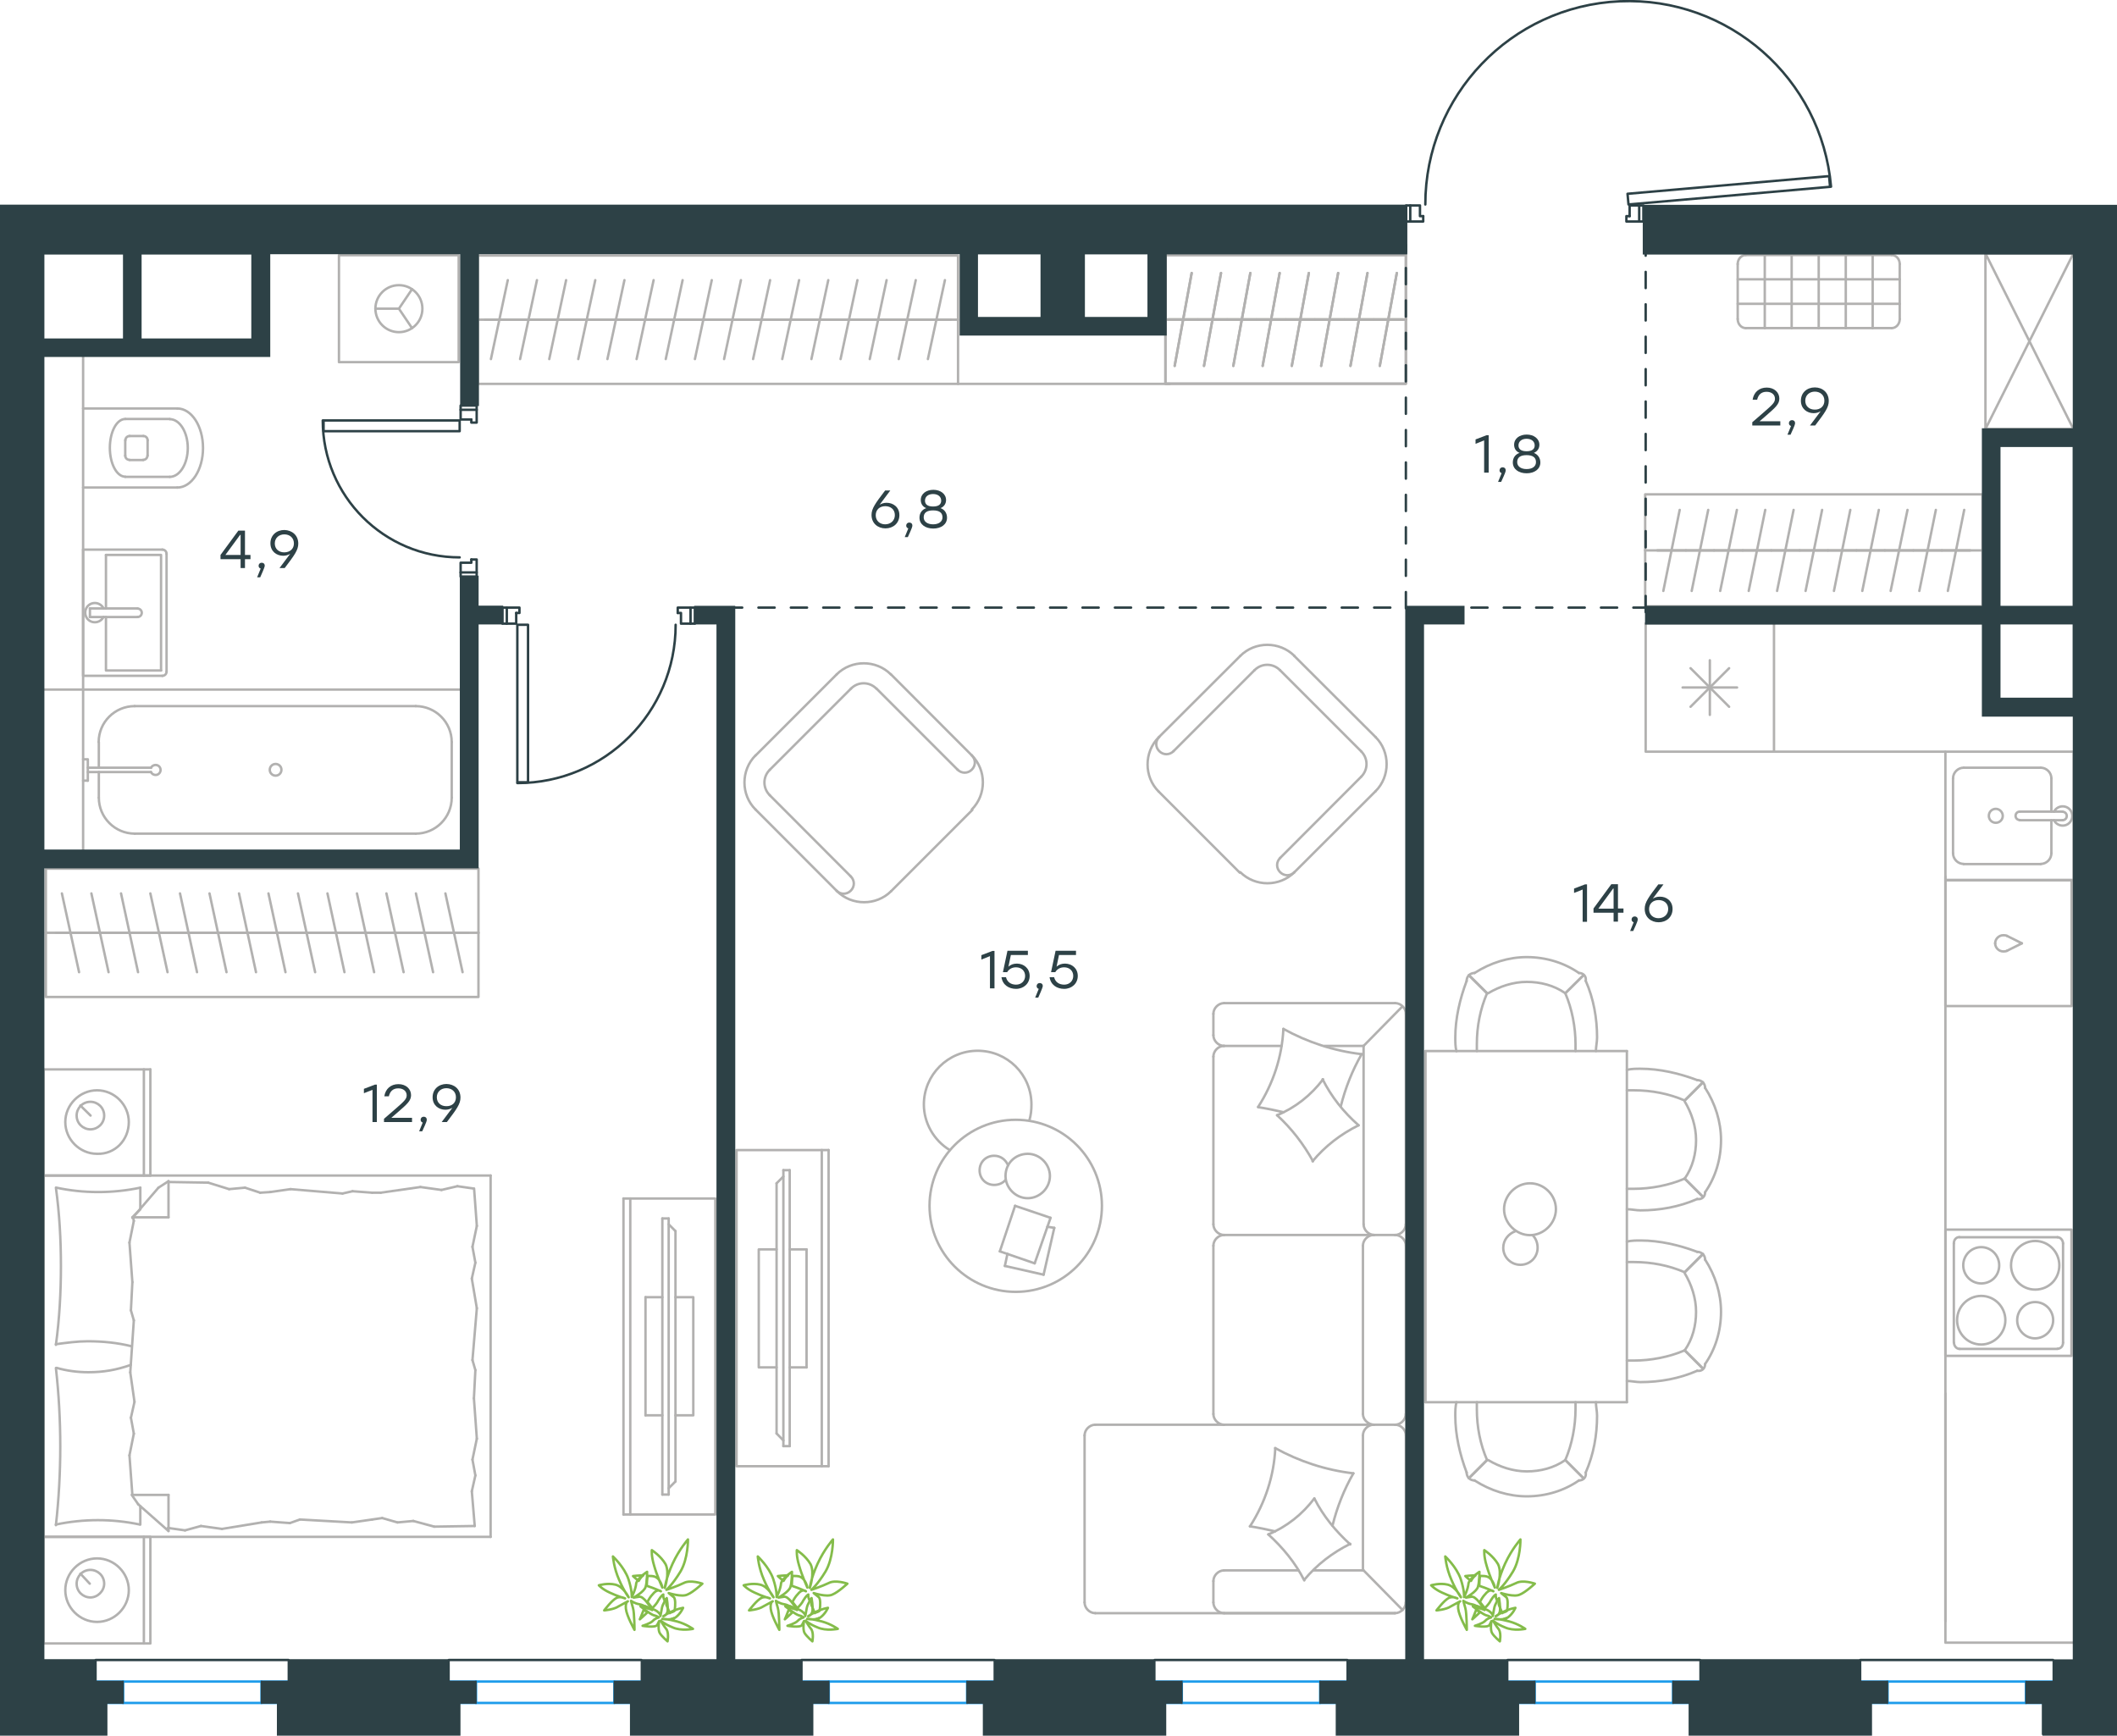 <?xml version="1.0" encoding="utf-8"?>
<!-- Generator: Adobe Illustrator 26.5.0, SVG Export Plug-In . SVG Version: 6.00 Build 0)  -->
<svg version="1.1" id="Слой_1" xmlns="http://www.w3.org/2000/svg" xmlns:xlink="http://www.w3.org/1999/xlink" x="0px" y="0px"
	 viewBox="0 0 1306.6 1071.2" style="enable-background:new 0 0 1306.6 1071.2;" xml:space="preserve">
<style type="text/css">
	.st0{fill:none;stroke:#B2B1B0;stroke-width:1.5;stroke-linecap:round;stroke-linejoin:round;stroke-miterlimit:22.926;}
	.st1{enable-background:new    ;}
	.st2{fill:#2D4146;}
	
		.st3{fill:none;stroke:#2D4146;stroke-width:1.5;stroke-linecap:round;stroke-linejoin:round;stroke-miterlimit:22.926;stroke-dasharray:10;}
	.st4{fill:none;stroke:#84BC4A;stroke-width:1.5;stroke-linecap:round;stroke-linejoin:round;stroke-miterlimit:22.926;}
	.st5{fill:none;stroke:#1D9CEB;stroke-width:1.5;stroke-linecap:round;stroke-linejoin:round;stroke-miterlimit:22.926;}
	.st6{fill:none;stroke:#2D4146;stroke-width:1.5;stroke-linecap:round;stroke-linejoin:round;stroke-miterlimit:22.926;}
	.st7{fill-rule:evenodd;clip-rule:evenodd;fill:#2D4146;stroke:#2D4146;stroke-miterlimit:10;}
</style>
<polyline class="st0" points="1279.9,1013.8 1200.7,1013.8 1200.7,860 "/>
<line class="st0" x1="1067.2" y1="436.2" x2="1043.4" y2="412.4"/>
<line class="st0" x1="1043.4" y1="436.2" x2="1067.2" y2="412.4"/>
<line class="st0" x1="1072.1" y1="424.3" x2="1038.5" y2="424.3"/>
<line class="st0" x1="1055.3" y1="441.2" x2="1055.3" y2="407.5"/>
<polyline class="st0" points="1015.7,384.7 1015.7,463.9 1094.9,463.9 1094.9,384.7 "/>
<line class="st0" x1="61" y1="458" x2="61" y2="473.8"/>
<path class="st0" d="M93.2,476.5c0.6,1.3,2.1,2,3.5,1.7s2.4-1.6,2.4-3c0-1.5-1-2.7-2.4-3s-2.9,0.4-3.5,1.7"/>
<line class="st0" x1="54.2" y1="473.8" x2="93.2" y2="473.8"/>
<line class="st0" x1="54.2" y1="476.5" x2="93.2" y2="476.5"/>
<line class="st0" x1="54.2" y1="481.8" x2="51.3" y2="481.8"/>
<polyline class="st0" points="54.2,481.8 54.2,468.6 51.3,468.6 "/>
<path class="st0" d="M166.5,475.1c0,2,1.6,3.6,3.6,3.6s3.6-1.6,3.6-3.6s-1.6-3.6-3.6-3.6S166.5,473.1,166.5,475.1"/>
<path class="st0" d="M83.1,435.8c-12.2,0-22.2,9.9-22.2,22.2"/>
<path class="st0" d="M61,492.3c0,12.2,9.9,22.2,22.2,22.2"/>
<path class="st0" d="M278.8,458c0-12.2-9.9-22.2-22.2-22.2"/>
<path class="st0" d="M256.6,514.5c12.2,0,22.2-9.9,22.2-22.2"/>
<line class="st0" x1="61" y1="492.3" x2="61" y2="476.5"/>
<line class="st0" x1="83.1" y1="435.8" x2="256.6" y2="435.8"/>
<line class="st0" x1="278.8" y1="458" x2="278.8" y2="492.3"/>
<line class="st0" x1="256.6" y1="514.5" x2="83.1" y2="514.5"/>
<polyline class="st0" points="51.3,524.7 51.3,425.6 284.3,425.6 "/>
<line class="st0" x1="55.5" y1="375.5" x2="55.5" y2="380.8"/>
<line class="st0" x1="65.4" y1="375.5" x2="65.4" y2="342.5"/>
<polyline class="st0" points="65.4,380.8 65.4,413.8 99.4,413.8 "/>
<polyline class="st0" points="99.4,413.8 99.4,342.5 65.4,342.5 "/>
<path class="st0" d="M102.8,341.8c0-1.5-1.2-2.6-2.6-2.6"/>
<path class="st0" d="M100.2,417.1c1.5,0,2.6-1.2,2.6-2.6"/>
<path class="st0" d="M84.9,380.8c1.5,0,2.6-1.2,2.6-2.6c0-1.5-1.2-2.6-2.6-2.6"/>
<line class="st0" x1="55.5" y1="375.5" x2="84.9" y2="375.5"/>
<line class="st0" x1="55.5" y1="380.8" x2="84.9" y2="380.8"/>
<path class="st0" d="M63.9,375.5c-1.2-2.5-4-3.8-6.7-3.2c-2.7,0.6-4.6,3-4.6,5.8s1.9,5.2,4.6,5.8c2.7,0.6,5.5-0.7,6.7-3.2"/>
<line class="st0" x1="51.3" y1="339.2" x2="100.2" y2="339.2"/>
<line class="st0" x1="102.8" y1="341.8" x2="102.8" y2="414.4"/>
<polyline class="st0" points="100.2,417.1 51.3,417.1 51.3,339.2 "/>
<line class="st0" x1="109.4" y1="300.9" x2="51.3" y2="300.9"/>
<path class="st0" d="M88.4,283.8c1.5,0,2.6-1.2,2.6-2.6"/>
<path class="st0" d="M91.1,271.7c0-1.5-1.2-2.6-2.6-2.6"/>
<path class="st0" d="M77.3,281.2c0,1.5,1.2,2.6,2.6,2.6"/>
<path class="st0" d="M80,269.1c-1.5,0-2.6,1.2-2.6,2.6"/>
<line class="st0" x1="80" y1="283.9" x2="88.4" y2="283.9"/>
<line class="st0" x1="91.1" y1="281.2" x2="91.1" y2="271.7"/>
<line class="st0" x1="88.4" y1="269.1" x2="80" y2="269.1"/>
<line class="st0" x1="77.3" y1="271.7" x2="77.3" y2="281.2"/>
<path class="st0" d="M77.3,258.6c-5.3,0-9.5,8-9.5,17.8s4.3,17.8,9.5,17.8"/>
<line class="st0" x1="104.8" y1="294.3" x2="77.3" y2="294.3"/>
<path class="st0" d="M104.8,294.3c6.1,0,11.1-8,11.1-17.8s-5-17.8-11.1-17.8"/>
<line class="st0" x1="104.8" y1="258.6" x2="77.3" y2="258.6"/>
<path class="st0" d="M109.4,300.9c8.8,0,15.9-10.9,15.9-24.4s-7.1-24.4-15.9-24.4"/>
<line class="st0" x1="109.4" y1="252.1" x2="51.3" y2="252.1"/>
<polyline class="st0" points="51.3,425.6 26.9,425.6 51.3,425.6 51.3,219.7 "/>
<line class="st0" x1="289.3" y1="575.7" x2="271.1" y2="575.7"/>
<line class="st0" x1="274.9" y1="551.4" x2="285.5" y2="600"/>
<line class="st0" x1="271.1" y1="575.7" x2="252.9" y2="575.7"/>
<line class="st0" x1="256.7" y1="551.4" x2="267.3" y2="600"/>
<line class="st0" x1="252.9" y1="575.7" x2="234.7" y2="575.7"/>
<line class="st0" x1="238.5" y1="551.4" x2="249.1" y2="600"/>
<line class="st0" x1="234.7" y1="575.7" x2="216.5" y2="575.7"/>
<line class="st0" x1="220.3" y1="551.4" x2="230.9" y2="600"/>
<line class="st0" x1="216.5" y1="575.7" x2="198.3" y2="575.7"/>
<line class="st0" x1="202.1" y1="551.4" x2="212.6" y2="600"/>
<line class="st0" x1="198.3" y1="575.7" x2="180.1" y2="575.7"/>
<line class="st0" x1="183.9" y1="551.4" x2="194.5" y2="600"/>
<line class="st0" x1="180.1" y1="575.7" x2="161.9" y2="575.7"/>
<line class="st0" x1="165.7" y1="551.4" x2="176.2" y2="600"/>
<line class="st0" x1="161.9" y1="575.7" x2="143.7" y2="575.7"/>
<line class="st0" x1="147.5" y1="551.4" x2="158" y2="600"/>
<line class="st0" x1="295.4" y1="575.7" x2="28.3" y2="575.7"/>
<line class="st0" x1="143.7" y1="575.7" x2="125.4" y2="575.7"/>
<line class="st0" x1="129.3" y1="551.4" x2="139.8" y2="600"/>
<line class="st0" x1="125.4" y1="575.7" x2="107.2" y2="575.7"/>
<line class="st0" x1="111.1" y1="551.4" x2="121.6" y2="600"/>
<line class="st0" x1="107.2" y1="575.7" x2="89" y2="575.7"/>
<line class="st0" x1="92.8" y1="551.4" x2="103.4" y2="600"/>
<line class="st0" x1="89" y1="575.7" x2="70.8" y2="575.7"/>
<line class="st0" x1="74.7" y1="551.4" x2="85.2" y2="600"/>
<line class="st0" x1="70.8" y1="575.7" x2="52.6" y2="575.7"/>
<line class="st0" x1="56.4" y1="551.4" x2="67" y2="600"/>
<line class="st0" x1="52.6" y1="575.7" x2="34.4" y2="575.7"/>
<line class="st0" x1="38.2" y1="551.4" x2="48.8" y2="600"/>
<rect x="28.3" y="536.1" class="st0" width="267" height="79.2"/>
<line class="st0" x1="1266.1" y1="480.4" x2="1266.1" y2="500.9"/>
<path class="st0" d="M1231.8,499.2c-2.4,0-4.3,1.9-4.3,4.3s1.9,4.3,4.3,4.3s4.3-1.9,4.3-4.3C1236.1,501.2,1234.1,499.2,1231.8,499.2
	"/>
<path class="st0" d="M1246.6,500.9c-1.5,0-2.6,1.2-2.6,2.6c0,1.5,1.2,2.6,2.6,2.6"/>
<line class="st0" x1="1273" y1="500.9" x2="1246.6" y2="500.9"/>
<path class="st0" d="M1273,506.2c1.5,0,2.6-1.2,2.6-2.6c0-1.5-1.2-2.6-2.6-2.6"/>
<line class="st0" x1="1273" y1="506.2" x2="1246.6" y2="506.2"/>
<path class="st0" d="M1267.7,506.2c1.2,2.5,4,3.8,6.7,3.2c2.7-0.6,4.6-3.1,4.6-5.8c0-2.8-1.9-5.2-4.6-5.8c-2.7-0.6-5.5,0.7-6.7,3.2"
	/>
<path class="st0" d="M1266.1,480.4c0-3.6-3-6.6-6.6-6.6"/>
<path class="st0" d="M1259.5,533.2c3.6,0,6.6-3,6.6-6.6"/>
<path class="st0" d="M1212,473.8c-3.6,0-6.6,3-6.6,6.6"/>
<path class="st0" d="M1205.4,526.6c0,3.6,3,6.6,6.6,6.6"/>
<line class="st0" x1="1259.5" y1="473.8" x2="1212" y2="473.8"/>
<line class="st0" x1="1205.4" y1="480.4" x2="1205.4" y2="526.6"/>
<line class="st0" x1="1212" y1="533.3" x2="1259.5" y2="533.3"/>
<line class="st0" x1="1266.1" y1="526.6" x2="1266.1" y2="506.2"/>
<rect x="1200.7" y="463.9" class="st0" width="79.2" height="79.2"/>
<line class="st0" x1="1200.7" y1="543.2" x2="1279.9" y2="543.2"/>
<line class="st0" x1="1094.9" y1="463.9" x2="1200.5" y2="463.9"/>
<polyline class="st0" points="254.3,178.5 246.2,190.5 254.3,202.5 "/>
<line class="st0" x1="246.2" y1="190.5" x2="231.7" y2="190.5"/>
<path class="st0" d="M260.7,190.5c0-8-6.5-14.5-14.5-14.5s-14.5,6.5-14.5,14.5s6.5,14.5,14.5,14.5
	C254.2,205,260.7,198.5,260.7,190.5"/>
<rect x="209.2" y="157.5" class="st0" width="73.9" height="66"/>
<line class="st0" x1="299.2" y1="197.3" x2="317.2" y2="197.3"/>
<line class="st0" x1="313.4" y1="172.9" x2="303" y2="221.6"/>
<line class="st0" x1="317.2" y1="197.3" x2="335.2" y2="197.3"/>
<line class="st0" x1="331.4" y1="172.9" x2="321" y2="221.6"/>
<line class="st0" x1="335.2" y1="197.3" x2="353.2" y2="197.3"/>
<line class="st0" x1="349.4" y1="172.9" x2="339" y2="221.6"/>
<line class="st0" x1="353.2" y1="197.3" x2="371.1" y2="197.3"/>
<line class="st0" x1="367.4" y1="172.9" x2="356.9" y2="221.6"/>
<line class="st0" x1="371.1" y1="197.3" x2="389.1" y2="197.3"/>
<line class="st0" x1="385.4" y1="172.9" x2="374.9" y2="221.6"/>
<line class="st0" x1="389.1" y1="197.3" x2="407.1" y2="197.3"/>
<line class="st0" x1="403.4" y1="172.9" x2="392.9" y2="221.6"/>
<line class="st0" x1="407.1" y1="197.3" x2="425.1" y2="197.3"/>
<line class="st0" x1="421.3" y1="172.9" x2="410.9" y2="221.6"/>
<line class="st0" x1="425.1" y1="197.3" x2="443.1" y2="197.3"/>
<line class="st0" x1="439.3" y1="172.9" x2="428.9" y2="221.6"/>
<line class="st0" x1="443.1" y1="197.3" x2="461.1" y2="197.3"/>
<line class="st0" x1="457.3" y1="172.9" x2="446.9" y2="221.6"/>
<line class="st0" x1="461.1" y1="197.3" x2="479" y2="197.3"/>
<line class="st0" x1="475.3" y1="172.9" x2="464.8" y2="221.6"/>
<line class="st0" x1="294.9" y1="197.3" x2="591.3" y2="197.3"/>
<line class="st0" x1="479" y1="197.3" x2="497" y2="197.3"/>
<line class="st0" x1="493.2" y1="172.9" x2="482.8" y2="221.6"/>
<line class="st0" x1="497" y1="197.3" x2="515" y2="197.3"/>
<line class="st0" x1="511.2" y1="172.9" x2="500.8" y2="221.6"/>
<line class="st0" x1="515" y1="197.3" x2="533" y2="197.3"/>
<line class="st0" x1="529.2" y1="172.9" x2="518.8" y2="221.6"/>
<line class="st0" x1="533" y1="197.3" x2="551" y2="197.3"/>
<line class="st0" x1="547.2" y1="172.9" x2="536.8" y2="221.6"/>
<line class="st0" x1="551" y1="197.3" x2="569" y2="197.3"/>
<line class="st0" x1="565.2" y1="172.9" x2="554.7" y2="221.6"/>
<line class="st0" x1="569" y1="197.3" x2="586.9" y2="197.3"/>
<line class="st0" x1="583.2" y1="172.9" x2="572.7" y2="221.6"/>
<rect x="294.9" y="157.7" class="st0" width="296.4" height="79.2"/>
<line class="st0" x1="591.3" y1="236.9" x2="722" y2="236.9"/>
<g>
	<line class="st0" x1="1216" y1="339.7" x2="1198.5" y2="339.7"/>
	<line class="st0" x1="1202.2" y1="364.7" x2="1212.3" y2="314.7"/>
	<line class="st0" x1="1198.5" y1="339.7" x2="1180.9" y2="339.7"/>
	<line class="st0" x1="1184.6" y1="364.7" x2="1194.8" y2="314.7"/>
	<line class="st0" x1="1180.9" y1="339.7" x2="1163.3" y2="339.7"/>
	<line class="st0" x1="1166.9" y1="364.7" x2="1177.3" y2="314.7"/>
	<line class="st0" x1="1163.3" y1="339.7" x2="1145.8" y2="339.7"/>
	<line class="st0" x1="1149.4" y1="364.7" x2="1159.6" y2="314.7"/>
	<line class="st0" x1="1145.8" y1="339.7" x2="1128.2" y2="339.7"/>
	<line class="st0" x1="1131.9" y1="364.7" x2="1142" y2="314.7"/>
	<line class="st0" x1="1223.6" y1="339.7" x2="1015.4" y2="339.7"/>
	<line class="st0" x1="1128.2" y1="339.7" x2="1110.7" y2="339.7"/>
	<line class="st0" x1="1114.4" y1="364.7" x2="1124.6" y2="314.7"/>
	<line class="st0" x1="1110.7" y1="339.7" x2="1093.2" y2="339.7"/>
	<line class="st0" x1="1096.8" y1="364.7" x2="1107" y2="314.7"/>
	<line class="st0" x1="1093.2" y1="339.7" x2="1075.6" y2="339.7"/>
	<line class="st0" x1="1079.3" y1="364.7" x2="1089.5" y2="314.7"/>
	<line class="st0" x1="1075.6" y1="339.7" x2="1057.9" y2="339.7"/>
	<line class="st0" x1="1061.7" y1="364.7" x2="1072" y2="314.7"/>
	<line class="st0" x1="1057.9" y1="339.7" x2="1040.5" y2="339.7"/>
	<line class="st0" x1="1044.1" y1="364.7" x2="1054.3" y2="314.7"/>
	<line class="st0" x1="1040.5" y1="339.7" x2="1022.9" y2="339.7"/>
	<line class="st0" x1="1026.6" y1="364.7" x2="1036.7" y2="314.7"/>
	<rect x="1015.4" y="305.1" class="st0" width="208.2" height="69.1"/>
</g>
<polyline class="st0" points="1225.4,264.8 1279.7,156.4 1225.4,156.4 1225.4,264.8 1279.7,264.8 1225.4,156.4 "/>
<line class="st0" x1="721.2" y1="197.2" x2="739.3" y2="197.2"/>
<line class="st0" x1="735.5" y1="168.5" x2="725" y2="225.8"/>
<line class="st0" x1="739.3" y1="197.2" x2="757.4" y2="197.2"/>
<line class="st0" x1="753.6" y1="168.5" x2="743.1" y2="225.8"/>
<line class="st0" x1="719.3" y1="197.2" x2="867.8" y2="197.2"/>
<line class="st0" x1="757.4" y1="197.2" x2="775.5" y2="197.2"/>
<line class="st0" x1="771.7" y1="168.5" x2="761.2" y2="225.8"/>
<line class="st0" x1="775.5" y1="197.2" x2="793.5" y2="197.2"/>
<line class="st0" x1="789.8" y1="168.5" x2="779.3" y2="225.8"/>
<line class="st0" x1="793.5" y1="197.2" x2="811.6" y2="197.2"/>
<line class="st0" x1="807.8" y1="168.5" x2="797.3" y2="225.8"/>
<line class="st0" x1="811.6" y1="197.2" x2="829.7" y2="197.2"/>
<line class="st0" x1="825.9" y1="168.5" x2="815.4" y2="225.8"/>
<line class="st0" x1="829.7" y1="197.2" x2="847.8" y2="197.2"/>
<line class="st0" x1="844" y1="168.5" x2="833.5" y2="225.8"/>
<line class="st0" x1="847.8" y1="197.2" x2="865.8" y2="197.2"/>
<line class="st0" x1="862.1" y1="168.5" x2="851.6" y2="225.8"/>
<rect x="719.3" y="157.4" class="st0" width="148.4" height="79.4"/>
<line class="st0" x1="721.2" y1="197.2" x2="739.3" y2="197.2"/>
<line class="st0" x1="735.5" y1="168.5" x2="725" y2="225.8"/>
<line class="st0" x1="739.3" y1="197.2" x2="757.4" y2="197.2"/>
<line class="st0" x1="753.6" y1="168.5" x2="743.1" y2="225.8"/>
<line class="st0" x1="719.3" y1="197.2" x2="867.8" y2="197.2"/>
<line class="st0" x1="757.4" y1="197.2" x2="775.5" y2="197.2"/>
<line class="st0" x1="771.7" y1="168.5" x2="761.2" y2="225.8"/>
<line class="st0" x1="775.5" y1="197.2" x2="793.5" y2="197.2"/>
<line class="st0" x1="789.8" y1="168.5" x2="779.3" y2="225.8"/>
<line class="st0" x1="793.5" y1="197.2" x2="811.6" y2="197.2"/>
<line class="st0" x1="807.8" y1="168.5" x2="797.3" y2="225.8"/>
<line class="st0" x1="811.6" y1="197.2" x2="829.7" y2="197.2"/>
<line class="st0" x1="825.9" y1="168.5" x2="815.4" y2="225.8"/>
<line class="st0" x1="829.7" y1="197.2" x2="847.8" y2="197.2"/>
<line class="st0" x1="844" y1="168.5" x2="833.5" y2="225.8"/>
<line class="st0" x1="847.8" y1="197.2" x2="865.8" y2="197.2"/>
<line class="st0" x1="862.1" y1="168.5" x2="851.6" y2="225.8"/>
<rect x="719.3" y="157.4" class="st0" width="148.4" height="79.4"/>
<g class="st1">
	<path class="st2" d="M918.8,268.6v23.1H916v-19.9l-5.3,2.1v-2.7l6.8-2.6H918.8z"/>
	<path class="st2" d="M926.5,297.4h-1.9l2.2-5.4c-0.8-0.2-1.3-0.9-1.3-1.7c0-1.1,0.8-1.9,1.9-1.9c0.8,0,1.9,0.4,1.9,1.9
		C929.3,290.9,929.2,291.6,926.5,297.4z"/>
	<path class="st2" d="M950.7,285.4c0,4.2-3.7,6.7-8.5,6.7c-4.8,0-8.5-2.5-8.5-6.7c0-2.8,1.5-5,4.2-5.9c-2.2-0.8-3.4-2.7-3.4-5
		c0-3.9,3.4-6.3,7.8-6.3c4.3,0,7.8,2.5,7.8,6.3c0,2.2-1.2,4.1-3.4,5C949.2,280.5,950.7,282.7,950.7,285.4z M948,285.2
		c0-2.9-2-4.3-5.8-4.3c-3.8,0-5.8,1.4-5.8,4.3c0,2.7,2.4,4.3,5.8,4.3C945.6,289.5,948,288,948,285.2z M937.2,274.9
		c0,2.1,1.4,3.6,5,3.6s5-1.5,5-3.6c0-2.5-2-4.1-5-4.1S937.2,272.4,937.2,274.9z"/>
</g>
<g class="st1">
	<path class="st2" d="M979.5,545.8v23.1h-2.7V549l-5.3,2.1v-2.7l6.8-2.6H979.5z"/>
	<path class="st2" d="M1002,563.3h-3.4v5.5h-2.7v-5.5h-12.4v-2.6l11-15h4.1v15h3.4V563.3z M995.9,560.8v-12.4h-0.3l-9.1,12.4
		L995.9,560.8z"/>
	<path class="st2" d="M1008,574.6h-1.9l2.2-5.4c-0.8-0.2-1.3-0.9-1.3-1.7c0-1.1,0.8-1.9,1.9-1.9c0.8,0,1.9,0.4,1.9,1.9
		C1010.8,568,1010.7,568.8,1008,574.6z"/>
	<path class="st2" d="M1032.3,561c0,5-3.8,8.2-8.6,8.2c-4.7,0-8.6-3.1-8.6-8.3c0-4,2.4-7.2,8.4-15.1h3.2l-6.6,8.8
		c1.2-0.7,2.6-1.2,4.3-1.2C1028.6,553.3,1032.3,556.1,1032.3,561z M1029.6,561c0-3.5-2.6-5.5-5.9-5.5c-3.4,0-5.9,2.1-5.9,5.6
		s2.6,5.6,5.8,5.6C1027,566.7,1029.6,564.4,1029.6,561z"/>
</g>
<g class="st1">
	<path class="st2" d="M555.1,317.9c0,5-3.8,8.2-8.6,8.2c-4.7,0-8.6-3.1-8.6-8.3c0-4,2.4-7.2,8.4-15.1h3.2l-6.6,8.8
		c1.2-0.7,2.6-1.2,4.3-1.2C551.3,310.3,555.1,313,555.1,317.9z M552.3,317.9c0-3.5-2.6-5.5-5.9-5.5c-3.4,0-5.9,2.1-5.9,5.6
		s2.6,5.6,5.8,5.6C549.7,323.6,552.3,321.3,552.3,317.9z"/>
	<path class="st2" d="M560.3,331.5h-1.9l2.2-5.4c-0.8-0.2-1.3-0.9-1.3-1.7c0-1.1,0.8-1.9,1.9-1.9c0.8,0,1.9,0.4,1.9,1.9
		C563.1,324.9,563,325.7,560.3,331.5z"/>
	<path class="st2" d="M584.5,319.5c0,4.2-3.7,6.7-8.5,6.7s-8.5-2.5-8.5-6.7c0-2.8,1.5-5,4.2-5.9c-2.2-0.8-3.4-2.7-3.4-5
		c0-3.9,3.4-6.3,7.8-6.3c4.3,0,7.8,2.5,7.8,6.3c0,2.2-1.2,4.1-3.4,5C583,314.5,584.5,316.7,584.5,319.5z M581.7,319.3
		c0-2.9-2-4.3-5.8-4.3c-3.8,0-5.8,1.4-5.8,4.3c0,2.7,2.4,4.3,5.8,4.3C579.3,323.6,581.7,322,581.7,319.3z M570.9,309
		c0,2.1,1.4,3.6,5,3.6s5-1.5,5-3.6c0-2.5-2-4.1-5-4.1C573,304.9,570.9,306.4,570.9,309z"/>
</g>
<g class="st1">
	<path class="st2" d="M613.8,586.9V610H611v-19.9l-5.3,2.1v-2.7l6.8-2.6H613.8z"/>
	<path class="st2" d="M635.5,602.3c0,4.7-3.7,8-8.4,8c-4.4,0-8.3-2.4-9-7.2h2.8c0.7,3,3.1,4.6,6.2,4.6c3.3,0,5.6-2.3,5.6-5.4
		c0-3.2-2.4-5.3-5.6-5.3c-2.6,0-4.4,1.2-5.5,3H619l2.8-13.2h12.6v2.6h-10.5l-1.5,7.2c1.3-1.2,3-1.9,5.3-1.9
		C632,594.8,635.5,597.7,635.5,602.3z"/>
	<path class="st2" d="M640.8,615.7h-1.9l2.2-5.4c-0.8-0.2-1.3-0.9-1.3-1.7c0-1.1,0.8-1.9,1.9-1.9c0.8,0,1.9,0.4,1.9,1.9
		C643.5,609.1,643.4,609.9,640.8,615.7z"/>
	<path class="st2" d="M665.2,602.3c0,4.7-3.7,8-8.4,8c-4.4,0-8.3-2.4-9-7.2h2.8c0.7,3,3.1,4.6,6.2,4.6c3.3,0,5.6-2.3,5.6-5.4
		c0-3.2-2.4-5.3-5.6-5.3c-2.6,0-4.4,1.2-5.5,3h-2.6l2.8-13.2h12.6v2.6h-10.5l-1.5,7.2c1.3-1.2,3-1.9,5.3-1.9
		C661.7,594.8,665.2,597.7,665.2,602.3z"/>
</g>
<g class="st1">
	<path class="st2" d="M154.6,345.1h-3.4v5.5h-2.7v-5.5h-12.4v-2.6l11-15h4.1v15h3.4V345.1z M148.5,342.5v-12.4h-0.3l-9.1,12.4
		L148.5,342.5z"/>
	<path class="st2" d="M160.6,356.3h-1.9l2.2-5.4c-0.8-0.2-1.3-0.9-1.3-1.7c0-1.1,0.8-1.9,1.9-1.9c0.8,0,1.9,0.4,1.9,1.9
		C163.3,349.8,163.2,350.5,160.6,356.3z"/>
	<path class="st2" d="M184.1,335.5c0,4-2.4,7.2-8.4,15.1h-3.2l6.6-8.8c-1.2,0.7-2.6,1.2-4.3,1.2c-4.1,0-7.9-2.7-7.9-7.7
		c0-5,3.8-8.2,8.6-8.2C180.2,327.2,184.1,330.3,184.1,335.5z M181.4,335.4c0-3.5-2.6-5.6-5.9-5.6c-3.3,0-5.9,2.2-5.9,5.6
		c0,3.5,2.6,5.5,5.8,5.5C178.9,340.9,181.4,338.8,181.4,335.4z"/>
</g>
<g class="st1">
	<path class="st2" d="M232.6,669.4v23.1h-2.7v-19.9l-5.3,2.1v-2.7l6.8-2.6H232.6z"/>
	<path class="st2" d="M254.3,692.5H237v-2l6.7-5.8c5.6-4.9,7.3-6.3,7.3-8.7c0-2.5-2-4.3-5.2-4.3c-3.3,0-5.1,1.9-5.8,4.9h-2.8
		c0.7-4.6,4-7.5,8.7-7.5c4.7,0,7.8,3,7.8,6.8c0,3.4-2.4,5.5-7.8,10.2l-4.4,3.8h12.8V692.5z"/>
	<path class="st2" d="M260.6,698.2h-1.9l2.2-5.4c-0.8-0.2-1.3-0.9-1.3-1.7c0-1.1,0.8-1.9,1.9-1.9c0.8,0,1.9,0.4,1.9,1.9
		C263.4,691.7,263.3,692.4,260.6,698.2z"/>
	<path class="st2" d="M284.2,677.4c0,4-2.4,7.2-8.4,15.1h-3.2l6.6-8.8c-1.2,0.7-2.6,1.2-4.3,1.2c-4.1,0-7.9-2.7-7.9-7.7
		c0-5,3.8-8.2,8.6-8.2C280.3,669.1,284.2,672.1,284.2,677.4z M281.4,677.2c0-3.5-2.6-5.6-5.9-5.6c-3.3,0-5.9,2.2-5.9,5.6
		c0,3.5,2.6,5.5,5.8,5.5C278.9,682.8,281.4,680.7,281.4,677.2z"/>
</g>
<g class="st1">
	<path class="st2" d="M1098.8,262.6h-17.3v-2l6.7-5.8c5.6-4.9,7.3-6.3,7.3-8.7c0-2.5-2-4.3-5.2-4.3c-3.3,0-5.1,1.9-5.8,4.9h-2.8
		c0.7-4.6,4-7.5,8.7-7.5c4.7,0,7.8,3,7.8,6.8c0,3.4-2.4,5.5-7.8,10.2l-4.4,3.8h12.8V262.6z"/>
	<path class="st2" d="M1105.1,268.3h-1.9l2.2-5.4c-0.8-0.2-1.3-0.9-1.3-1.7c0-1.1,0.8-1.9,1.9-1.9c0.8,0,1.9,0.4,1.9,1.9
		C1107.9,261.7,1107.8,262.5,1105.1,268.3z"/>
	<path class="st2" d="M1128.7,247.5c0,4-2.4,7.2-8.4,15.1h-3.2l6.6-8.8c-1.2,0.7-2.6,1.2-4.3,1.2c-4.1,0-7.9-2.7-7.9-7.7
		c0-5,3.8-8.2,8.6-8.2C1124.8,239.1,1128.7,242.2,1128.7,247.5z M1126,247.3c0-3.5-2.6-5.6-5.9-5.6c-3.3,0-5.9,2.2-5.9,5.6
		c0,3.5,2.6,5.5,5.8,5.5C1123.4,252.9,1126,250.8,1126,247.3z"/>
</g>
<line class="st3" x1="1015.7" y1="377.8" x2="1015.7" y2="153.4"/>
<line class="st3" x1="448.1" y1="375" x2="1017.1" y2="375"/>
<g>
	<line class="st0" x1="861" y1="619.1" x2="755.5" y2="619.1"/>
	<line class="st0" x1="748.9" y1="768.8" x2="748.9" y2="872.7"/>
	<line class="st0" x1="755.5" y1="879.3" x2="676" y2="879.3"/>
	<line class="st0" x1="669.4" y1="885.9" x2="669.4" y2="989"/>
	<line class="st0" x1="676" y1="995.6" x2="861" y2="995.6"/>
	<line class="st0" x1="867.7" y1="989" x2="867.7" y2="885.9"/>
	<line class="st0" x1="748.9" y1="625.7" x2="748.9" y2="638.9"/>
	<line class="st0" x1="755.5" y1="645.5" x2="791" y2="645.5"/>
	<line class="st0" x1="841.6" y1="645.5" x2="841.6" y2="755.6"/>
	<line class="st0" x1="841.6" y1="969.2" x2="810.8" y2="969.2"/>
	<line class="st0" x1="748.9" y1="975.8" x2="748.9" y2="989"/>
	<line class="st0" x1="755.5" y1="995.6" x2="861" y2="995.6"/>
	<line class="st0" x1="865.4" y1="621.3" x2="841.6" y2="645.5"/>
	<line class="st0" x1="841.6" y1="969.2" x2="865.7" y2="993.7"/>
	<line class="st0" x1="847.8" y1="762.2" x2="861" y2="762.2"/>
	<line class="st0" x1="755.5" y1="879.3" x2="847.8" y2="879.3"/>
	<line class="st0" x1="755.5" y1="762.2" x2="847.8" y2="762.2"/>
	<line class="st0" x1="847.8" y1="879.3" x2="861" y2="879.3"/>
	<line class="st0" x1="748.9" y1="652.1" x2="748.9" y2="755.6"/>
	<line class="st0" x1="867.7" y1="755.6" x2="867.7" y2="625.7"/>
	<line class="st0" x1="841.2" y1="768.8" x2="841.2" y2="872.7"/>
	<line class="st0" x1="867.7" y1="872.7" x2="867.7" y2="768.8"/>
	<line class="st0" x1="841.2" y1="885.9" x2="841.2" y2="969.2"/>
	<line class="st0" x1="801.4" y1="969.2" x2="755.5" y2="969.2"/>
	<line class="st0" x1="817.4" y1="645.5" x2="841.6" y2="645.5"/>
	<path class="st0" d="M867.7,625.7c0-3.5-3.1-6.6-6.6-6.6"/>
	<path class="st0" d="M861,995.6c3.5,0,6.6-3.1,6.6-6.6"/>
	<path class="st0" d="M669.4,989c0,3.5,3.1,6.6,6.6,6.6"/>
	<path class="st0" d="M755.5,619.1c-3.5,0-6.6,3.1-6.6,6.6"/>
	<path class="st0" d="M748.9,638.9c0,3.5,3.1,6.6,6.6,6.6"/>
	<path class="st0" d="M755.5,645.5c-3.5,0-6.6,3.1-6.6,6.6"/>
	<path class="st0" d="M748.9,872.7c0,3.5,3.1,6.6,6.6,6.6"/>
	<path class="st0" d="M755.5,762.2c-3.5,0-6.6,3.1-6.6,6.6"/>
	<path class="st0" d="M748.9,755.6c0,3.5,3.1,6.6,6.6,6.6"/>
	<path class="st0" d="M755.5,969.2c-3.5,0-6.6,3.1-6.6,6.6"/>
	<path class="st0" d="M748.9,989c0,3.5,3.1,6.6,6.6,6.6"/>
	<path class="st0" d="M841.6,755.6c0,3.5,3.1,6.6,6.6,6.6"/>
	<path class="st0" d="M861,762.2c3.5,0,6.6-3.1,6.6-6.6"/>
	<path class="st0" d="M847.8,762.2c-3.5,0-6.6,3.1-6.6,6.6"/>
	<path class="st0" d="M867.7,768.8c0-3.5-3.1-6.6-6.6-6.6"/>
	<path class="st0" d="M841.2,872.7c0,3.5,3.3,6.6,7,6.6"/>
	<path class="st0" d="M861,879.3c3.5,0,6.6-3.1,6.6-6.6"/>
	<path class="st0" d="M847.8,879.3c-3.5,0-6.6,3.1-6.6,6.6"/>
	<path class="st0" d="M867.7,885.9c0-3.5-3.1-6.6-6.6-6.6"/>
	<path class="st0" d="M787,945.1c-5.1-1.2-10.5-2.3-15.6-3.1"/>
	<path class="st0" d="M771.5,942c9.3-14.4,14.8-31.1,15.6-48.2"/>
	<path class="st0" d="M787,893.7c14.8,8.2,31.2,13.6,48.3,15.6"/>
	<path class="st0" d="M835.3,909.3c-5.8,10.1-10.1,21-12.9,32.3"/>
	<path class="st0" d="M805,975.4c-5.5-10.9-13.2-20.2-22.2-28.4"/>
	<path class="st0" d="M782.8,947c11.3-4.7,21-12.4,28.4-22.2"/>
	<path class="st0" d="M811.2,924.8c5.5,10.9,13.2,20.2,22.2,28.4"/>
	<path class="st0" d="M833.4,952.8c-10.9,5.4-20.6,12.8-28.4,22.2"/>
	<path class="st0" d="M810.4,716.7c-5.8-10.5-13.2-20.2-22.2-28.4"/>
	<path class="st0" d="M788.2,688.3c11.3-4.7,21-12.4,28.4-22.2"/>
	<path class="st0" d="M816.3,666.1c5.5,10.9,12.9,20.2,22.2,28.4"/>
	<path class="st0" d="M838.5,694.5c-10.9,5.4-20.6,12.8-28.4,22.2"/>
	<path class="st0" d="M792.1,686.4c-5.1-1.2-10.5-2.3-15.6-3.1"/>
	<path class="st0" d="M776.5,683.2c9.3-14.4,14.8-31.1,15.6-48.2"/>
	<path class="st0" d="M792.1,635c14.8,8.2,31.2,13.6,48.3,15.6"/>
	<path class="st0" d="M840.4,650.6c-5.8,10.1-10.1,21-12.9,32.3"/>
	<path class="st0" d="M676,879.3c-3.5,0-6.6,3.1-6.6,6.6"/>
</g>
<g>
	<line class="st0" x1="644.1" y1="786.7" x2="620.2" y2="781.3"/>
	<line class="st0" x1="620.2" y1="781.3" x2="621.8" y2="773.8"/>
	<line class="st0" x1="646.4" y1="757.1" x2="650.7" y2="757.8"/>
	<line class="st0" x1="650.7" y1="757.8" x2="644.1" y2="786.7"/>
	<line class="st0" x1="638.6" y1="779.7" x2="617.1" y2="772.3"/>
	<line class="st0" x1="617.1" y1="772.3" x2="626.5" y2="744.2"/>
	<line class="st0" x1="626.5" y1="744.2" x2="648.4" y2="751.6"/>
	<line class="st0" x1="648.4" y1="751.6" x2="638.6" y2="779.7"/>
	<ellipse class="st0" cx="626.9" cy="744.2" rx="53.2" ry="53.1"/>
	<path class="st0" d="M620.6,725.8c0,7.4,6.3,13.7,13.7,13.7s13.7-6.2,13.7-13.7c0-7.4-6.3-13.7-13.7-13.7
		C626.5,712.2,620.6,718,620.6,725.8z"/>
	<path class="st0" d="M620.6,728.2c-1.6,2-4.3,3.1-7,3.1c-5.1,0-9-3.9-9-9s3.9-9,9-9c3.9,0,7,2.3,8.6,5.9"/>
	<path class="st0" d="M586.2,709.8c-9.8-5.9-16-16.8-16-28.1c0-18.4,14.9-33.2,33.2-33.2c18.4,0,33.2,14.8,33.2,33.2
		c0,3.3-0.3,6.5-1.3,9.8"/>
</g>
<g>
	<g>
		<line class="st0" x1="507.2" y1="904.9" x2="507.2" y2="709.8"/>
		<polyline class="st0" points="511.4,709.8 454.6,709.8 454.6,904.9 511.4,904.9 		"/>
		<line class="st0" x1="511.4" y1="904.9" x2="511.4" y2="709.8"/>
	</g>
	<g>
		<polyline class="st0" points="479.3,771.1 468.3,771.1 468.3,843.9 479.3,843.9 		"/>
		<line class="st0" x1="487.4" y1="843.9" x2="497.8" y2="843.9"/>
		<line class="st0" x1="497.8" y1="843.9" x2="497.8" y2="771.1"/>
		<line class="st0" x1="497.8" y1="771.1" x2="487.4" y2="771.1"/>
		<line class="st0" x1="487.4" y1="892.5" x2="483.5" y2="892.5"/>
		<line class="st0" x1="479.3" y1="730.3" x2="483.5" y2="726.1"/>
		<line class="st0" x1="483.5" y1="889" x2="479.3" y2="884.7"/>
		<line class="st0" x1="483.5" y1="722.2" x2="483.5" y2="892.5"/>
		<line class="st0" x1="487.4" y1="892.5" x2="487.4" y2="722.2"/>
		<line class="st0" x1="487.4" y1="722.2" x2="483.5" y2="722.2"/>
		<line class="st0" x1="479.3" y1="884.7" x2="479.3" y2="730.3"/>
	</g>
</g>
<g>
	<line class="st0" x1="549.8" y1="416.1" x2="599.8" y2="466.2"/>
	<line class="st0" x1="466.3" y1="466.3" x2="516.4" y2="416.2"/>
	<line class="st0" x1="516.3" y1="549.7" x2="466.3" y2="499.6"/>
	<line class="st0" x1="600.1" y1="499.9" x2="550" y2="550"/>
	<line class="st0" x1="525.2" y1="425" x2="475.1" y2="475.1"/>
	<line class="st0" x1="525.1" y1="540.9" x2="475.1" y2="490.8"/>
	<line class="st0" x1="591" y1="475" x2="541" y2="425"/>
	<path class="st0" d="M466.3,499.6c-9.1-9.1-9.1-24.2,0-33.4"/>
	<path class="st0" d="M516.4,416.2c9.1-9.1,24.3-9.1,33.4,0"/>
	<path class="st0" d="M599.8,466.2c9.1,9.1,9.1,24.2,0,33.4"/>
	<path class="st0" d="M550,550c-9.1,9.1-24.3,9.1-33.4,0"/>
	<path class="st0" d="M525.2,425c4.4-4.4,11.3-4.4,15.7,0"/>
	<path class="st0" d="M475.1,490.8c-4.4-4.4-4.4-11.3,0-15.7"/>
	<path class="st0" d="M599.8,466.2C600.1,466.5,600.1,466.5,599.8,466.2c2.5,2.5,2.5,6.3,0,8.8s-6.3,2.5-8.8,0"/>
	<path class="st0" d="M525.1,540.9C525.5,541.2,525.5,541.2,525.1,540.9c2.5,2.5,2.5,6.3,0,8.8s-6.3,2.5-8.8,0"/>
</g>
<g>
	<line class="st0" x1="849" y1="488.3" x2="798.9" y2="538.3"/>
	<line class="st0" x1="798.8" y1="404.8" x2="849" y2="454.9"/>
	<line class="st0" x1="715.4" y1="454.8" x2="765.5" y2="404.8"/>
	<line class="st0" x1="765.2" y1="538.6" x2="715.1" y2="488.5"/>
	<line class="st0" x1="840.1" y1="463.7" x2="790" y2="413.6"/>
	<line class="st0" x1="724.3" y1="463.6" x2="774.3" y2="413.6"/>
	<line class="st0" x1="790.1" y1="529.5" x2="840.1" y2="479.4"/>
	<path class="st0" d="M765.5,404.8c9.1-9.1,24.2-9.1,33.4,0"/>
	<path class="st0" d="M849,454.9c9.1,9.1,9.1,24.3,0,33.4"/>
	<path class="st0" d="M798.9,538.3c-9.1,9.1-24.2,9.1-33.4,0"/>
	<path class="st0" d="M715.1,488.5c-9.1-9.1-9.1-24.3,0-33.4"/>
	<path class="st0" d="M840.1,463.7c4.4,4.4,4.4,11.3,0,15.7"/>
	<path class="st0" d="M774.3,413.6c4.4-4.4,11.3-4.4,15.7,0"/>
	<path class="st0" d="M798.9,538.3C798.6,538.6,798.6,538.6,798.9,538.3c-2.5,2.5-6.3,2.5-8.8,0s-2.5-6.3,0-8.8"/>
	<path class="st0" d="M724.3,463.6C723.9,463.9,723.9,463.9,724.3,463.6c-2.5,2.5-6.3,2.5-8.8,0s-2.5-6.3,0-8.8"/>
</g>
<g>
	<line class="st0" x1="26.9" y1="725.5" x2="26.9" y2="660"/>
	<line class="st0" x1="92.8" y1="660" x2="92.8" y2="725.5"/>
	<line class="st0" x1="92.8" y1="725.5" x2="26.9" y2="725.5"/>
	<line class="st0" x1="26.9" y1="660" x2="92.8" y2="660"/>
	<line class="st0" x1="55.9" y1="688.5" x2="49.6" y2="682.3"/>
	<line class="st0" x1="88.8" y1="660" x2="88.8" y2="725.5"/>
	<path class="st0" d="M79.5,692.5c0-10.7-8.9-19.6-19.6-19.6s-19.6,8.9-19.6,19.6c0,10.7,8.9,19.6,19.6,19.6
		C71,712.5,79.5,703.6,79.5,692.5z"/>
	<path class="st0" d="M64.3,688.5c0-4.9-4-8.5-8.5-8.5c-4.9,0-8.5,4-8.5,8.5c0,4.9,4,8.5,8.5,8.5S64.3,693.4,64.3,688.5z"/>
	<line class="st0" x1="26.9" y1="948.5" x2="26.9" y2="725.5"/>
	<line class="st0" x1="86.6" y1="929.6" x2="86.6" y2="940.9"/>
	<line class="st0" x1="81.7" y1="751.3" x2="104" y2="751.3"/>
	<line class="st0" x1="86.6" y1="746.4" x2="81.7" y2="751.3"/>
	<line class="st0" x1="302.8" y1="948.5" x2="26.9" y2="948.5"/>
	<line class="st0" x1="104" y1="729" x2="104" y2="751.3"/>
	<line class="st0" x1="26.9" y1="725.5" x2="302.8" y2="725.5"/>
	<line class="st0" x1="104" y1="944.9" x2="85.3" y2="928.4"/>
	<line class="st0" x1="85.3" y1="928.4" x2="81.3" y2="922.6"/>
	<line class="st0" x1="86.6" y1="733" x2="86.6" y2="746"/>
	<line class="st0" x1="81.7" y1="922.6" x2="104" y2="922.6"/>
	<line class="st0" x1="81.7" y1="751.7" x2="97.8" y2="733"/>
	<line class="st0" x1="97.8" y1="733" x2="104" y2="729"/>
	<line class="st0" x1="104" y1="944.9" x2="104" y2="922.6"/>
	<line class="st0" x1="293.4" y1="845.6" x2="292.5" y2="863"/>
	<line class="st0" x1="291.2" y1="789.1" x2="294.3" y2="807.4"/>
	<line class="st0" x1="291.6" y1="769.5" x2="293.4" y2="779.3"/>
	<line class="st0" x1="293.4" y1="779.3" x2="291.2" y2="789.1"/>
	<line class="st0" x1="291.6" y1="839.4" x2="293.4" y2="845.6"/>
	<line class="st0" x1="294.3" y1="807.4" x2="291.6" y2="839.4"/>
	<line class="st0" x1="292.6" y1="733.5" x2="294.3" y2="756.6"/>
	<line class="st0" x1="294.3" y1="756.6" x2="291.6" y2="769.5"/>
	<line class="st0" x1="291.2" y1="920.4" x2="293" y2="941.8"/>
	<line class="st0" x1="291.6" y1="900.8" x2="293.4" y2="910.6"/>
	<line class="st0" x1="293.4" y1="910.6" x2="291.2" y2="920.4"/>
	<line class="st0" x1="292.5" y1="863" x2="294.3" y2="887.9"/>
	<line class="st0" x1="294.3" y1="887.9" x2="291.6" y2="900.8"/>
	<line class="st0" x1="302.8" y1="948.5" x2="302.8" y2="725.5"/>
	<path class="st0" d="M34.5,844.3c1.8,16,2.7,32,2.7,48.5c0,16-0.9,32.5-2.7,48.5"/>
	<path class="st0" d="M80.7,842.4c-8.9,3.1-16.8,4.5-26.2,4.5c-6.7,0-13.4-0.9-19.6-2.7"/>
	<path class="st0" d="M34.5,940.9c8.5-1.8,17.4-2.7,25.9-2.7c8.9,0,17.4,0.9,25.9,2.7"/>
	<path class="st0" d="M34.5,829.6c6.7-0.9,13.4-1.8,19.6-1.8c9.4,0,18.3,0.9,27.2,3.1"/>
	<line class="st0" x1="160.6" y1="736.1" x2="166.8" y2="735.7"/>
	<line class="st0" x1="141.4" y1="733.9" x2="151.2" y2="733"/>
	<line class="st0" x1="151.2" y1="733" x2="160.6" y2="736.1"/>
	<line class="st0" x1="104" y1="729.5" x2="128.5" y2="729.9"/>
	<line class="st0" x1="128.5" y1="729.9" x2="141.4" y2="733.9"/>
	<line class="st0" x1="217.6" y1="735.2" x2="229.7" y2="736.1"/>
	<line class="st0" x1="166.8" y1="735.7" x2="179.3" y2="733.9"/>
	<line class="st0" x1="211.4" y1="736.6" x2="217.6" y2="735.2"/>
	<line class="st0" x1="179.3" y1="733.9" x2="211.4" y2="736.6"/>
	<line class="st0" x1="229.7" y1="736.1" x2="235" y2="736.1"/>
	<line class="st0" x1="272.5" y1="734.4" x2="282.3" y2="732.1"/>
	<line class="st0" x1="282.3" y1="732.1" x2="292.1" y2="733.5"/>
	<line class="st0" x1="235" y1="736.1" x2="259.5" y2="732.6"/>
	<line class="st0" x1="259.5" y1="732.6" x2="272.5" y2="734.4"/>
	<line class="st0" x1="235.9" y1="936.9" x2="229.7" y2="937.8"/>
	<line class="st0" x1="255.1" y1="938.7" x2="245.3" y2="939.6"/>
	<line class="st0" x1="245.3" y1="939.6" x2="235.9" y2="936.9"/>
	<line class="st0" x1="293" y1="941.8" x2="268" y2="942.2"/>
	<line class="st0" x1="268" y1="942.2" x2="255.1" y2="938.7"/>
	<line class="st0" x1="178.9" y1="940" x2="166.8" y2="939.1"/>
	<line class="st0" x1="229.7" y1="937.8" x2="217.2" y2="939.6"/>
	<line class="st0" x1="185.1" y1="937.8" x2="178.9" y2="940"/>
	<line class="st0" x1="217.2" y1="939.6" x2="185.1" y2="937.8"/>
	<line class="st0" x1="166.8" y1="939.1" x2="161.5" y2="939.6"/>
	<line class="st0" x1="104.4" y1="943.1" x2="103.5" y2="943.1"/>
	<line class="st0" x1="124" y1="941.8" x2="114.2" y2="944.5"/>
	<line class="st0" x1="114.2" y1="944.5" x2="104.4" y2="943.1"/>
	<line class="st0" x1="161.5" y1="939.6" x2="137" y2="943.6"/>
	<line class="st0" x1="137" y1="943.6" x2="124" y2="941.8"/>
	<path class="st0" d="M34.5,733c2.2,16,3.1,32,3.1,48.5c0,16-0.9,32.5-3.1,48.5"/>
	<path class="st0" d="M86.6,733c-8.5,1.8-17.4,2.7-25.9,2.7c-8.9,0-17.4-0.9-25.9-2.7"/>
	<line class="st0" x1="80.8" y1="808.7" x2="81.7" y2="791.3"/>
	<line class="st0" x1="83" y1="865.2" x2="80.4" y2="847"/>
	<line class="st0" x1="82.6" y1="884.8" x2="80.8" y2="875"/>
	<line class="st0" x1="80.8" y1="875" x2="83" y2="865.2"/>
	<line class="st0" x1="82.6" y1="814.9" x2="80.8" y2="808.7"/>
	<line class="st0" x1="80.4" y1="847" x2="82.6" y2="814.9"/>
	<line class="st0" x1="81.7" y1="922.6" x2="79.9" y2="898.2"/>
	<line class="st0" x1="79.9" y1="898.2" x2="82.6" y2="884.8"/>
	<line class="st0" x1="82.6" y1="753.5" x2="82.2" y2="751.3"/>
	<line class="st0" x1="81.7" y1="791.3" x2="79.9" y2="766.9"/>
	<line class="st0" x1="79.9" y1="766.9" x2="82.6" y2="753.5"/>
	<line class="st0" x1="26.9" y1="1014.3" x2="26.9" y2="948.5"/>
	<line class="st0" x1="92.8" y1="948.5" x2="92.8" y2="1014.3"/>
	<line class="st0" x1="92.4" y1="1014.3" x2="26.9" y2="1014.3"/>
	<line class="st0" x1="26.9" y1="948.5" x2="92.4" y2="948.5"/>
	<line class="st0" x1="55.4" y1="977.4" x2="49.6" y2="971.2"/>
	<line class="st0" x1="88.8" y1="948.5" x2="88.8" y2="1014.3"/>
	<path class="st0" d="M79.5,981.4c0-10.7-8.9-19.6-19.6-19.6s-19.6,8.9-19.6,19.6c0,10.7,8.9,19.6,19.6,19.6S79.5,992.1,79.5,981.4z
		"/>
	<path class="st0" d="M64.3,977.4c0-4.9-4-8.5-8.5-8.5c-4.9,0-8.5,4-8.5,8.5c0,4.9,4,8.5,8.5,8.5S64.3,981.9,64.3,977.4z"/>
</g>
<g>
	<g>
		<line class="st0" x1="389" y1="739.7" x2="389" y2="934.7"/>
		<polyline class="st0" points="384.8,934.7 441.5,934.7 441.5,739.7 384.8,739.7 		"/>
		<line class="st0" x1="384.8" y1="739.7" x2="384.8" y2="934.7"/>
	</g>
	<g>
		<polyline class="st0" points="416.9,873.5 427.9,873.5 427.9,800.6 416.9,800.6 		"/>
		<line class="st0" x1="408.8" y1="800.6" x2="398.4" y2="800.6"/>
		<line class="st0" x1="398.4" y1="800.6" x2="398.4" y2="873.5"/>
		<line class="st0" x1="398.4" y1="873.5" x2="408.8" y2="873.5"/>
		<line class="st0" x1="408.8" y1="752" x2="412.7" y2="752"/>
		<line class="st0" x1="416.9" y1="914.3" x2="412.7" y2="918.5"/>
		<line class="st0" x1="412.7" y1="755.6" x2="416.9" y2="759.8"/>
		<line class="st0" x1="412.7" y1="922.4" x2="412.7" y2="752"/>
		<line class="st0" x1="408.8" y1="752" x2="408.8" y2="922.4"/>
		<line class="st0" x1="408.8" y1="922.4" x2="412.7" y2="922.4"/>
		<line class="st0" x1="416.9" y1="759.8" x2="416.9" y2="914.3"/>
	</g>
</g>
<g>
	<line class="st0" x1="879.8" y1="865.4" x2="879.8" y2="648.7"/>
	<line class="st0" x1="879.8" y1="648.7" x2="1004.1" y2="648.7"/>
	<line class="st0" x1="1004.1" y1="648.7" x2="1004.1" y2="865.4"/>
	<line class="st0" x1="1004.1" y1="865.4" x2="879.8" y2="865.4"/>
	<path class="st0" d="M944.3,730.3c-8.6,0-16,7.4-16,16s7.4,16,16,16s16-7.4,16-16C960.3,737.4,952.9,730.3,944.3,730.3z"/>
	<path class="st0" d="M945.9,762.3c2,2,3.1,4.7,3.1,7.8c0,5.9-4.7,10.5-10.6,10.5c-5.9,0-10.6-4.7-10.6-10.5c0-4.7,3.1-8.6,7.4-10.2
		"/>
	<path class="st0" d="M1039.8,727.4c4.9-7,7-15.4,7-23.8c0-8.4-2.8-16.8-7-23.8"/>
	<path class="st0" d="M1004.1,746.3c2.8,0,5.6,0.7,8.4,0.7c11.9,0,23.8-2.1,35-7"/>
	<path class="st0" d="M1047.5,666.6c-11.2-4.2-23.1-7-35-7c-2.8,0-5.6,0-8.4,0.7"/>
	<path class="st0" d="M1004.1,733.7c1.4,0,2.8,0,4.2,0c10.5,0,21.7-2.1,31.5-6.3"/>
	<path class="st0" d="M1039.8,679.2c-9.8-4.2-20.3-6.3-31.5-6.3c-1.4,0-2.8,0-4.2,0"/>
	<path class="st0" d="M1052.4,735.8c6.3-9.1,9.8-20.3,9.8-32.2c0-11.2-3.5-22.4-9.8-32.2"/>
	<line class="st0" x1="1039.8" y1="727.4" x2="1051" y2="738.6"/>
	<line class="st0" x1="1039.8" y1="679.2" x2="1051" y2="668"/>
	<line class="st0" x1="1039.8" y1="727.4" x2="1051" y2="738.6"/>
	<line class="st0" x1="1039.8" y1="679.2" x2="1051" y2="668"/>
	<path class="st0" d="M1052.4,671.5c0-2.8-2.1-4.9-4.9-4.9"/>
	<path class="st0" d="M1047.5,740c2.8,0.5,4.9-1.4,4.9-4.2"/>
	<path class="st0" d="M1039.8,833.4c4.9-7,7-15.4,7-23.8c0-8.4-2.8-16.8-7-23.8"/>
	<path class="st0" d="M1004.1,852.3c2.8,0,5.6,0.7,8.4,0.7c11.9,0,23.8-2.1,35-7"/>
	<path class="st0" d="M1047.5,772.6c-11.2-4.2-23.1-7-35-7c-2.8,0-5.6,0-8.4,0.7"/>
	<path class="st0" d="M1004.1,839.7c1.4,0,2.8,0,4.2,0c10.5,0,21.7-2.1,31.5-6.3"/>
	<path class="st0" d="M1039.8,785.2c-9.8-4.2-20.3-6.3-31.5-6.3c-1.4,0-2.8,0-4.2,0"/>
	<path class="st0" d="M1052.4,841.8c6.3-9.1,9.8-20.3,9.8-32.2c0-11.2-3.5-22.4-9.8-32.2"/>
	<line class="st0" x1="1039.8" y1="833.4" x2="1051" y2="844.6"/>
	<line class="st0" x1="1039.8" y1="785.2" x2="1051" y2="774"/>
	<line class="st0" x1="1039.8" y1="833.4" x2="1051" y2="844.6"/>
	<line class="st0" x1="1039.8" y1="785.2" x2="1051" y2="774"/>
	<path class="st0" d="M1052.4,777.5c0-2.8-2.1-4.9-4.9-4.9"/>
	<path class="st0" d="M1047.5,846c2.8,0.5,4.9-1.4,4.9-4.2"/>
	<path class="st0" d="M966.1,613c-7-4.9-15.4-7-23.8-7c-8.4,0-16.8,2.8-23.8,7"/>
	<path class="st0" d="M985,648.7c0-2.8,0.7-5.6,0.7-8.4c0-11.9-2.1-23.8-7-35"/>
	<path class="st0" d="M905.2,605.4c-4.2,11.2-7,23.1-7,35c0,2.8,0,5.6,0.7,8.4"/>
	<path class="st0" d="M972.4,648.7c0-1.4,0-2.8,0-4.2c0-10.5-2.1-21.7-6.3-31.5"/>
	<path class="st0" d="M917.8,613c-4.2,9.8-6.3,20.3-6.3,31.5c0,1.4,0,2.8,0,4.2"/>
	<path class="st0" d="M974.5,600.5c-9.1-6.3-20.3-9.8-32.2-9.8c-11.2,0-22.4,3.5-32.2,9.8"/>
	<line class="st0" x1="966.1" y1="613" x2="977.3" y2="601.9"/>
	<line class="st0" x1="917.8" y1="613" x2="906.6" y2="601.9"/>
	<line class="st0" x1="966.1" y1="613" x2="977.3" y2="601.9"/>
	<line class="st0" x1="917.8" y1="613" x2="906.6" y2="601.9"/>
	<path class="st0" d="M910.1,600.5c-2.8,0-4.9,2.1-4.9,4.9"/>
	<path class="st0" d="M978.7,605.4c0.5-2.8-1.4-4.9-4.2-4.9"/>
	<path class="st0" d="M966.1,901.1c-7,4.9-15.4,7-23.8,7c-8.4,0-16.8-2.8-23.8-7"/>
	<path class="st0" d="M985,865.4c0,2.8,0.7,5.6,0.7,8.4c0,11.9-2.1,23.8-7,35"/>
	<path class="st0" d="M905.2,908.8c-4.2-11.2-7-23.1-7-35c0-2.8,0-5.6,0.7-8.4"/>
	<path class="st0" d="M972.4,865.4c0,1.4,0,2.8,0,4.2c0,10.5-2.1,21.7-6.3,31.5"/>
	<path class="st0" d="M917.8,901.1c-4.2-9.8-6.3-20.3-6.3-31.5c0-1.4,0-2.8,0-4.2"/>
	<path class="st0" d="M974.5,913.7c-9.1,6.3-20.3,9.8-32.2,9.8c-11.2,0-22.4-3.5-32.2-9.8"/>
	<line class="st0" x1="966.1" y1="901.1" x2="977.3" y2="912.3"/>
	<line class="st0" x1="917.8" y1="901.1" x2="906.6" y2="912.3"/>
	<line class="st0" x1="966.1" y1="901.1" x2="977.3" y2="912.3"/>
	<line class="st0" x1="917.8" y1="901.1" x2="906.6" y2="912.3"/>
	<path class="st0" d="M910.1,913.7c-2.8,0-4.9-2.1-4.9-4.9"/>
	<path class="st0" d="M978.7,908.8c0.5,2.8-1.4,4.9-4.2,4.9"/>
</g>
<g>
	<path class="st0" d="M1233.9,780.9c0-6.2-5-11.2-11.1-11.2s-11.1,5-11.1,11.2s5,11.2,11.1,11.2S1233.9,787.5,1233.9,780.9z"/>
	<path class="st0" d="M1237.7,814.8c0-8.1-6.5-15-14.9-15c-8,0-14.9,6.5-14.9,15c0,8.1,6.5,15,14.9,15
		C1230.8,829.8,1237.7,822.9,1237.7,814.8z"/>
	<path class="st0" d="M1267.2,814.8c0-6.2-5-11.2-11.1-11.2s-11.1,5-11.1,11.2s5,11.2,11.1,11.2
		C1262.2,825.9,1267.2,820.9,1267.2,814.8z"/>
	<path class="st0" d="M1271,780.9c0-8.1-6.5-15-14.9-15c-8,0-14.9,6.5-14.9,15c0,8.1,6.5,15,14.9,15S1271,789.4,1271,780.9z"/>
	<line class="st0" x1="1205.9" y1="828.6" x2="1205.9" y2="767.4"/>
	<line class="st0" x1="1269.9" y1="832.5" x2="1209.4" y2="832.5"/>
	<line class="st0" x1="1273.3" y1="767.4" x2="1273.3" y2="828.6"/>
	<line class="st0" x1="1209.4" y1="763.6" x2="1269.9" y2="763.6"/>
	<path class="st0" d="M1273.3,828.6L1273.3,828.6c0,2.3-1.5,3.8-3.4,3.8"/>
	<path class="st0" d="M1205.9,767.4L1205.9,767.4c0-2.3,1.5-3.9,3.4-3.9"/>
	<path class="st0" d="M1209.4,832.5L1209.4,832.5c-1.9,0-3.4-1.9-3.4-3.8"/>
	<path class="st0" d="M1269.9,763.6L1269.9,763.6c1.9,0,3.4,1.9,3.4,3.9"/>
	<rect x="1200.7" y="758.9" class="st0" width="77.8" height="77.9"/>
</g>
<g>
	<rect x="1200.7" y="543.2" class="st0" width="77.9" height="77.7"/>
	<line class="st0" x1="1247.9" y1="582.2" x2="1238.7" y2="577.6"/>
	<line class="st0" x1="1238.7" y1="586.8" x2="1247.9" y2="582.2"/>
	<path class="st0" d="M1238.7,586.8c-0.8,0.4-1.5,0.4-2.3,0.4c-2.7,0-5-2.3-5-5"/>
	<path class="st0" d="M1238.7,577.6c-0.8-0.4-1.5-0.4-2.3-0.4c-2.7,0-5,2.3-5,5"/>
</g>
<line class="st0" x1="1200.7" y1="541" x2="1200.7" y2="1000.6"/>
<g>
	<path class="st4" d="M925.1,981.2c0,0,3.8-3.2,8.7-11.3c4.8-8.1,4.6-19.8,4.6-19.8s-5.3,5.9-9.5,15c-4.1,9-4.8,14.9-4.8,14.9
		s3.2-9,0.5-14.6c-3-5.2-8.5-8.7-8.5-8.7s-0.4,3.6,1.4,9.5c1.6,5.9,5.1,13.6,5.1,13.6s-0.9-5.3-4.6-6.7c-0.9-0.4-2.7-0.5-4.5-0.5
		c-0.4,1.6-0.4,4.2-0.5,5.9c0.4,0.4,0.5,0.4,0.5,0.4c3.8,1.2,8.2,3.2,8.2,3.2s-2.1-2.1-5.3,2.1c-0.9,0.9-2.1,2.7-3,4.5
		c0.9,1.2,2.4,3,3,3.8c1.6-1.6,3.2-3.5,3.6-4.6c2.1-3.5,3.2-3.8,3.2-3.8s-0.4,1.6,0.9,3.8c0.5-0.5,0.5-0.9,0.5-0.9s0.4,1.4,0.5,3.5
		c0.5,1.4,1.4,3.2,2.1,5.1c0.5-0.5,1.4-0.5,2.6-1.2l0.4-0.4c0.5-3.5,0.5-7.2-0.5-8.2l-3.2-2.6c0,0,8.2,2.7,11.6,0.9
		c3.5-1.4,9.2-6.7,9.2-6.7s-7.4-2.6-11.5-0.4C931.4,979.1,925.1,981.2,925.1,981.2z M910.7,972.3c-3.2,0-6.3,0.4-6.3,0.4
		s1.4,1.4,3.5,3C908.8,974.1,909.6,973.1,910.7,972.3z M911.9,991.3c-0.4,0.4-0.4,0.5-0.5,0.9c0.9,0.4,2.6,0.5,3.6,0.9l0.4-0.4
		C914.6,992.6,913.4,991.8,911.9,991.3z M911.1,993.5c-1.2,3.2-2.4,5.9-2.4,5.9s2.4-2.1,4.6-4.2C912.8,994.6,911.8,994,911.1,993.5z
		 M928.4,999.1c0,0.4,0.4,0.5,0.4,0.5h0.4c0-0.4,0.4-0.5,0.4-0.9C928.6,999.1,928.6,999.1,928.4,999.1z"/>
	<path class="st4" d="M903.6,985.7c0,0,0.4-3.8-2.1-11.3c-2.6-7.4-9.5-13.8-9.5-13.8s0.5,6.9,3.8,14.4c3.2,7.4,5.9,10.8,5.9,10.8
		s-3.2-6.6-8.2-7.8c-4.8-1.2-10.2,0.4-10.2,0.4s2.1,2.4,6.7,4.5c4.6,2.2,9.5,3.6,9.5,3.6s-2.6-1.4-5.1-0.4c-3,1.4-7.8,7.8-7.8,7.8
		s5.9-0.5,8.7-2.4c3-1.6,5.9-3.2,5.9-3.2s-1.6,0.4-1.2,4.6c0.5,4.5,5.3,13,5.3,13s0-10.3-0.9-13.4c-0.9-3-1.2-4.5-1.2-4.5
		s2.1,1.6,5.1,2.1c2.6,0.4,5.3,2.4,7.4,3.2c0.4,0.4,0.5,0.4,0.5,0.4c-0.9-1.6-5.3-9-8.2-8.2l-3.2,0.5c0,0,6.6-3.6,7.4-6.7
		c0.9-3,0.9-9.2,0.9-9.2s-5.3,3.2-6.7,6.9C906.1,980.9,903.6,985.7,903.6,985.7z"/>
	<path class="st4" d="M921.5,1000.2c0,0,2.1,2.1,7.4,4.2c5.3,2.4,12.5,0.9,12.5,0.9s-4.1-3-9.9-4.6c-5.9-1.6-9-1.6-9-1.6
		s5.1,1.2,8.2-0.9c3.2-2.4,4.6-5.9,4.6-5.9s-2.4,0.4-5.5,1.6c-3.5,1.4-6.7,3.6-6.7,3.6s2.1-0.5,2.6-3c0.5-2.4-0.5-8.2-0.5-8.2
		s-2.6,3.6-3,6.3c-0.5,2.6-0.9,4.8-0.9,4.8s0.5-0.9-2.1-3c-2.7-2.1-10.2-3-10.2-3s5.9,4.8,8.2,5.5c2.4,0.5,3,1.4,3,1.4
		s-2.1,0.4-3.6,2.1c-1.6,1.6-6.3,3-6.3,3s7.8,1.4,9-0.5l1.2-2.4c0,0-0.9,5.3,0.4,7.4c1.2,2.1,4.8,5.1,4.8,5.1s0.9-4.6-0.5-7.2
		C923.2,1003.3,921.5,1000.2,921.5,1000.2z"/>
</g>
<g>
	<path class="st4" d="M500.8,981.2c0,0,3.8-3.2,8.7-11.3c4.8-8.1,4.6-19.8,4.6-19.8s-5.3,5.9-9.5,15c-4.1,9-4.8,14.9-4.8,14.9
		s3.2-9,0.5-14.6c-3-5.2-8.5-8.7-8.5-8.7s-0.4,3.6,1.4,9.5c1.6,5.9,5.1,13.6,5.1,13.6s-0.9-5.3-4.6-6.7c-0.9-0.4-2.7-0.5-4.5-0.5
		c-0.4,1.6-0.4,4.2-0.5,5.9c0.4,0.4,0.5,0.4,0.5,0.4c3.8,1.2,8.2,3.2,8.2,3.2s-2.1-2.1-5.3,2.1c-0.9,0.9-2.1,2.7-3,4.5
		c0.9,1.2,2.4,3,3,3.8c1.6-1.6,3.2-3.5,3.6-4.6c2.1-3.5,3.2-3.8,3.2-3.8s-0.4,1.6,0.9,3.8c0.5-0.5,0.5-0.9,0.5-0.9s0.4,1.4,0.5,3.5
		c0.5,1.4,1.4,3.2,2.1,5.1c0.5-0.5,1.4-0.5,2.6-1.2l0.4-0.4c0.5-3.5,0.5-7.2-0.5-8.2l-3.2-2.6c0,0,8.2,2.7,11.6,0.9
		c3.5-1.4,9.2-6.7,9.2-6.7s-7.4-2.6-11.5-0.4C507.1,979.1,500.8,981.2,500.8,981.2z M486.4,972.3c-3.2,0-6.3,0.4-6.3,0.4
		s1.4,1.4,3.5,3C484.5,974.1,485.3,973.1,486.4,972.3z M487.6,991.3c-0.4,0.4-0.4,0.5-0.5,0.9c0.9,0.4,2.6,0.5,3.6,0.9l0.4-0.4
		C490.4,992.6,489.1,991.8,487.6,991.3z M486.8,993.5c-1.2,3.2-2.4,5.9-2.4,5.9s2.4-2.1,4.6-4.2C488.5,994.6,487.5,994,486.8,993.5z
		 M504.1,999.1c0,0.4,0.4,0.5,0.4,0.5h0.4c0-0.4,0.4-0.5,0.4-0.9C504.4,999.1,504.4,999.1,504.1,999.1z"/>
	<path class="st4" d="M479.3,985.7c0,0,0.4-3.8-2.1-11.3c-2.6-7.4-9.5-13.8-9.5-13.8s0.5,6.9,3.8,14.4c3.2,7.4,5.9,10.8,5.9,10.8
		s-3.2-6.6-8.2-7.8c-4.8-1.2-10.2,0.4-10.2,0.4s2.1,2.4,6.7,4.5c4.6,2.2,9.5,3.6,9.5,3.6s-2.6-1.4-5.1-0.4c-3,1.4-7.8,7.8-7.8,7.8
		s5.9-0.5,8.7-2.4c3-1.6,5.9-3.2,5.9-3.2s-1.6,0.4-1.2,4.6c0.5,4.5,5.3,13,5.3,13s0-10.3-0.9-13.4c-0.9-3-1.2-4.5-1.2-4.5
		s2.1,1.6,5.1,2.1c2.6,0.4,5.3,2.4,7.4,3.2c0.4,0.4,0.5,0.4,0.5,0.4c-0.9-1.6-5.3-9-8.2-8.2l-3.2,0.5c0,0,6.6-3.6,7.4-6.7
		c0.9-3,0.9-9.2,0.9-9.2s-5.3,3.2-6.7,6.9C481.8,980.9,479.3,985.7,479.3,985.7z"/>
	<path class="st4" d="M497.2,1000.2c0,0,2.1,2.1,7.4,4.2c5.3,2.4,12.5,0.9,12.5,0.9s-4.1-3-9.9-4.6c-5.9-1.6-9-1.6-9-1.6
		s5.1,1.2,8.2-0.9c3.2-2.4,4.6-5.9,4.6-5.9s-2.4,0.4-5.5,1.6c-3.5,1.4-6.7,3.6-6.7,3.6s2.1-0.5,2.6-3c0.5-2.4-0.5-8.2-0.5-8.2
		s-2.6,3.6-3,6.3c-0.5,2.6-0.9,4.8-0.9,4.8s0.5-0.9-2.1-3c-2.7-2.1-10.2-3-10.2-3s5.9,4.8,8.2,5.5c2.4,0.5,3,1.4,3,1.4
		s-2.1,0.4-3.6,2.1c-1.6,1.6-6.3,3-6.3,3s7.8,1.4,9-0.5l1.2-2.4c0,0-0.9,5.3,0.4,7.4s4.8,5.1,4.8,5.1s0.9-4.6-0.5-7.2
		C498.9,1003.3,497.2,1000.2,497.2,1000.2z"/>
</g>
<g>
	<path class="st4" d="M411.3,981.2c0,0,3.8-3.2,8.7-11.3c4.8-8.1,4.6-19.8,4.6-19.8s-5.3,5.9-9.5,15c-4.1,9-4.8,14.9-4.8,14.9
		s3.2-9,0.5-14.6c-3-5.2-8.5-8.7-8.5-8.7s-0.4,3.6,1.4,9.5c1.6,5.9,5.1,13.6,5.1,13.6s-0.9-5.3-4.6-6.7c-0.9-0.4-2.7-0.5-4.5-0.5
		c-0.4,1.6-0.4,4.2-0.5,5.9c0.4,0.4,0.5,0.4,0.5,0.4c3.8,1.2,8.2,3.2,8.2,3.2s-2.1-2.1-5.3,2.1c-0.9,0.9-2.1,2.7-3,4.5
		c0.9,1.2,2.4,3,3,3.8c1.6-1.6,3.2-3.5,3.6-4.6c2.1-3.5,3.2-3.8,3.2-3.8s-0.4,1.6,0.9,3.8c0.5-0.5,0.5-0.9,0.5-0.9s0.4,1.4,0.5,3.5
		c0.5,1.4,1.4,3.2,2.1,5.1c0.5-0.5,1.4-0.5,2.6-1.2l0.4-0.4c0.5-3.5,0.5-7.2-0.5-8.2l-3.2-2.6c0,0,8.2,2.7,11.6,0.9
		c3.5-1.4,9.2-6.7,9.2-6.7s-7.4-2.6-11.5-0.4C417.7,979.1,411.3,981.2,411.3,981.2z M397,972.3c-3.2,0-6.3,0.4-6.3,0.4
		s1.4,1.4,3.5,3C395.1,974.1,395.9,973.1,397,972.3z M398.2,991.3c-0.4,0.4-0.4,0.5-0.5,0.9c0.9,0.4,2.6,0.5,3.6,0.9l0.4-0.4
		C400.9,992.6,399.7,991.8,398.2,991.3z M397.3,993.5c-1.2,3.2-2.4,5.9-2.4,5.9s2.4-2.1,4.6-4.2C399.1,994.6,398.1,994,397.3,993.5z
		 M414.7,999.1c0,0.4,0.4,0.5,0.4,0.5h0.4c0-0.4,0.4-0.5,0.4-0.9C414.9,999.1,414.9,999.1,414.7,999.1z"/>
	<path class="st4" d="M389.9,985.7c0,0,0.4-3.8-2.1-11.3c-2.6-7.4-9.5-13.8-9.5-13.8s0.5,6.9,3.8,14.4c3.2,7.4,5.9,10.8,5.9,10.8
		s-3.2-6.6-8.2-7.8c-4.8-1.2-10.2,0.4-10.2,0.4s2.1,2.4,6.7,4.5c4.6,2.2,9.5,3.6,9.5,3.6s-2.6-1.4-5.1-0.4c-3,1.4-7.8,7.8-7.8,7.8
		s5.9-0.5,8.7-2.4c3-1.6,5.9-3.2,5.9-3.2s-1.6,0.4-1.2,4.6c0.5,4.5,5.3,13,5.3,13s0-10.3-0.9-13.4c-0.9-3-1.2-4.5-1.2-4.5
		s2.1,1.6,5.1,2.1c2.6,0.4,5.3,2.4,7.4,3.2c0.4,0.4,0.5,0.4,0.5,0.4c-0.9-1.6-5.3-9-8.2-8.2l-3.2,0.5c0,0,6.6-3.6,7.4-6.7
		c0.9-3,0.9-9.2,0.9-9.2s-5.3,3.2-6.7,6.9C392.4,980.9,389.9,985.7,389.9,985.7z"/>
	<path class="st4" d="M407.8,1000.2c0,0,2.1,2.1,7.4,4.2c5.3,2.4,12.5,0.9,12.5,0.9s-4.1-3-9.9-4.6c-5.9-1.6-9-1.6-9-1.6
		s5.1,1.2,8.2-0.9c3.2-2.4,4.6-5.9,4.6-5.9s-2.4,0.4-5.5,1.6c-3.5,1.4-6.7,3.6-6.7,3.6s2.1-0.5,2.6-3c0.5-2.4-0.5-8.2-0.5-8.2
		s-2.6,3.6-3,6.3c-0.5,2.6-0.9,4.8-0.9,4.8s0.5-0.9-2.1-3c-2.7-2.1-10.2-3-10.2-3s5.9,4.8,8.2,5.5c2.4,0.5,3,1.4,3,1.4
		s-2.1,0.4-3.6,2.1c-1.6,1.6-6.3,3-6.3,3s7.8,1.4,9-0.5l1.2-2.4c0,0-0.9,5.3,0.4,7.4s4.8,5.1,4.8,5.1s0.9-4.6-0.5-7.2
		C409.5,1003.3,407.8,1000.2,407.8,1000.2z"/>
</g>
<g>
	<line class="st0" x1="1072.5" y1="196.9" x2="1072.5" y2="163"/>
	<line class="st0" x1="1077.5" y1="157.4" x2="1167.5" y2="157.4"/>
	<line class="st0" x1="1172.5" y1="163" x2="1172.5" y2="196.9"/>
	<line class="st0" x1="1167.5" y1="202.5" x2="1077.5" y2="202.5"/>
	<line class="st0" x1="1155.8" y1="157.4" x2="1155.8" y2="202.6"/>
	<line class="st0" x1="1172.5" y1="187.5" x2="1072.5" y2="187.5"/>
	<line class="st0" x1="1172.5" y1="172.4" x2="1072.5" y2="172.4"/>
	<line class="st0" x1="1089.2" y1="157.4" x2="1089.2" y2="202.6"/>
	<line class="st0" x1="1105.8" y1="157.4" x2="1105.8" y2="202.6"/>
	<line class="st0" x1="1122.5" y1="157.4" x2="1122.5" y2="202.6"/>
	<line class="st0" x1="1139.2" y1="157.4" x2="1139.2" y2="202.6"/>
	<path class="st0" d="M1072.5,163c0-3.1,2.2-5.6,5-5.6"/>
	<path class="st0" d="M1172.5,196.9c0,3.1-2.2,5.6-5,5.6"/>
	<path class="st0" d="M1167.5,157.4c2.8,0,5,2.5,5,5.6"/>
	<path class="st0" d="M1077.5,202.5c-2.8,0-5-2.5-5-5.6"/>
</g>
<rect x="59.2" y="1037.8" class="st5" width="16.8" height="13.2"/>
<rect x="161.4" y="1037.8" class="st5" width="16.7" height="13.2"/>
<line class="st5" x1="161.4" y1="1037.8" x2="75.9" y2="1037.8"/>
<line class="st5" x1="161.4" y1="1051" x2="75.9" y2="1051"/>
<rect x="277" y="1037.8" class="st5" width="16.8" height="13.2"/>
<rect x="379.2" y="1037.8" class="st5" width="16.7" height="13.2"/>
<line class="st5" x1="379.2" y1="1037.8" x2="293.7" y2="1037.8"/>
<line class="st5" x1="379.2" y1="1051" x2="293.7" y2="1051"/>
<rect x="494.7" y="1037.8" class="st5" width="16.8" height="13.2"/>
<rect x="596.9" y="1037.8" class="st5" width="16.7" height="13.2"/>
<line class="st5" x1="596.9" y1="1037.8" x2="511.5" y2="1037.8"/>
<line class="st5" x1="596.9" y1="1051" x2="511.5" y2="1051"/>
<rect x="712.6" y="1037.8" class="st5" width="16.8" height="13.2"/>
<rect x="814.8" y="1037.8" class="st5" width="16.7" height="13.2"/>
<line class="st5" x1="814.8" y1="1037.8" x2="729.4" y2="1037.8"/>
<line class="st5" x1="814.8" y1="1051" x2="729.4" y2="1051"/>
<rect x="930.4" y="1037.8" class="st5" width="16.8" height="13.2"/>
<rect x="1032.6" y="1037.8" class="st5" width="16.7" height="13.2"/>
<line class="st5" x1="1032.6" y1="1037.8" x2="947.2" y2="1037.8"/>
<line class="st5" x1="1032.6" y1="1051" x2="947.2" y2="1051"/>
<rect x="1148.2" y="1037.8" class="st5" width="16.8" height="13.2"/>
<rect x="1250.4" y="1037.8" class="st5" width="16.7" height="13.2"/>
<line class="st5" x1="1250.4" y1="1037.8" x2="1164.9" y2="1037.8"/>
<line class="st5" x1="1250.4" y1="1051" x2="1164.9" y2="1051"/>
<rect x="284.3" y="250.3" class="st6" width="9.9" height="2.6"/>
<rect x="284.3" y="353.3" class="st6" width="9.9" height="2.6"/>
<path class="st6" d="M199.2,259.5c0,46.7,37.8,84.5,84.5,84.5"/>
<rect x="199.7" y="259.5" class="st6" width="84" height="6.6"/>
<polyline class="st6" points="290.9,345.3 290.9,347.3 284.3,347.3 284.3,353.3 "/>
<polyline class="st6" points="294.2,353.3 294.2,345.3 290.9,345.3 "/>
<polyline class="st6" points="290.9,258.9 290.9,260.8 294.2,260.8 294.2,252.9 "/>
<polyline class="st6" points="284.3,252.9 284.3,258.9 290.9,258.9 "/>
<rect x="1011.7" y="126.8" class="st6" width="2.6" height="9.9"/>
<rect x="867.8" y="126.8" class="st6" width="2.6" height="9.9"/>
<path class="st6" d="M1130.1,115.2c-5.8-66.9-63.3-117.3-130.4-114.4c-67.1,3-120,58.2-120,125.4"/>
<polygon class="st6" points="1129.5,115.3 1128.9,108.7 1004.5,119.6 1005.1,126.2 "/>
<polyline class="st6" points="1005.8,133.4 1003.8,133.4 1003.8,136.7 1011.7,136.7 "/>
<polyline class="st6" points="1011.7,126.8 1005.8,126.8 1005.8,133.4 "/>
<polyline class="st6" points="878.4,133.4 876.4,133.4 876.4,126.8 870.4,126.8 "/>
<polyline class="st6" points="870.4,136.7 878.4,136.7 878.4,133.4 "/>
<rect x="310.1" y="375" class="st6" width="2.7" height="9.9"/>
<rect x="426.2" y="375" class="st6" width="2.7" height="9.9"/>
<path class="st6" d="M319.3,483.3c54,0,97.7-43.7,97.7-97.7"/>
<rect x="319.3" y="385.6" class="st6" width="6.6" height="97.2"/>
<polyline class="st6" points="418.3,378.3 420.3,378.3 420.3,384.9 426.2,384.9 "/>
<polyline class="st6" points="426.2,375 418.3,375 418.3,378.3 "/>
<polyline class="st6" points="318.6,378.3 320.6,378.3 320.6,375 312.7,375 "/>
<polyline class="st6" points="312.7,384.9 318.6,384.9 318.6,378.3 "/>
<line class="st6" x1="1148.2" y1="1024.5" x2="1267.1" y2="1024.5"/>
<line class="st6" x1="930.5" y1="1024.5" x2="1049.2" y2="1024.5"/>
<line class="st6" x1="712.7" y1="1024.5" x2="831.5" y2="1024.5"/>
<line class="st6" x1="494.8" y1="1024.5" x2="613.7" y2="1024.5"/>
<line class="st6" x1="277" y1="1024.5" x2="395.8" y2="1024.5"/>
<line class="st6" x1="59.1" y1="1024.5" x2="178" y2="1024.5"/>
<polygon class="st7" points="494.9,1024.5 453.3,1024.5 453.3,374.4 442.7,374.4 428.9,374.4 428.9,384.9 442.7,384.9 442.7,1024.5 
	395.9,1024.5 395.9,1037.8 379.2,1037.8 379.2,1051 389.3,1051 389.3,1064.1 389.3,1070.8 409.7,1070.8 501.5,1070.8 501.5,1064.1 
	501.5,1051 511.5,1051 511.5,1037.8 494.9,1037.8 "/>
<polygon class="st7" points="277.1,1024.5 178,1024.5 178,1037.8 161.4,1037.8 161.4,1051 171.4,1051 171.4,1064.1 171.4,1070.8 
	218.3,1070.8 283.7,1070.8 283.7,1064.1 283.7,1051 293.7,1051 293.7,1037.8 277.1,1037.8 "/>
<polygon class="st7" points="1148.3,1024.5 1049.3,1024.5 1049.3,1051 1049.3,1051 1049.3,1037.8 1032.6,1037.8 1032.6,1051 
	1042.7,1051 1042.7,1064.1 1042.7,1070.8 1154.9,1070.8 1154.9,1064.1 1154.9,1051 1164.9,1051 1164.9,1037.8 1148.3,1037.8 "/>
<polygon class="st7" points="712.7,1024.5 613.7,1024.5 613.7,1051 613.6,1051 613.6,1037.8 596.9,1037.8 596.9,1051 607.1,1051 
	607.1,1064.1 607.1,1070.8 719.3,1070.8 719.3,1064.1 719.3,1051 729.4,1051 729.4,1037.8 712.7,1037.8 "/>
<polygon class="st7" points="930.5,1024.5 878.4,1024.5 878.4,384.9 903.4,384.9 903.4,374.4 867.8,374.4 867.8,384.9 867.8,1024.5 
	831.5,1024.5 831.5,1037.8 814.8,1037.8 814.8,1051 824.9,1051 824.9,1064.1 824.9,1070.8 937.1,1070.8 937.1,1064.1 937.1,1051 
	947.2,1051 947.2,1037.8 930.5,1037.8 "/>
<path class="st7" d="M1260.6,1070.7h45.5v-46.2V503.1v-10.6V480V226.5V216v-59.4v-29.7h-131h-160.7v0.7v2.6v26.4H1227h43.8h9v108.2
	h-56.1v10.6v99h-207.9V385h207.9v46.2v10.6h10.6h45.5V480v544.6h-12.5v26.4h-0.1v-13.1h-16.7v13.2h10.2v13.2v6.4H1260.6z
	 M1234.2,275.4h45.5v99h-45.5V275.4z M1234.2,431.1v-46.2h45.5v46.2H1234.2z"/>
<path class="st7" d="M0.5,126.8v380.9v46.2v516.8h65.3v-6.6V1051h10.1v-13.2H59.2v-13.3H26.9V678V535.4h257.4h10.6V384.9h15.2v-10.6
	h-15.2v-18.5h-10.6v169H26.9v-305H87h19.2h60.1v-10.6v-52.8h118.2v93.7h10.6v-93.7h297.7V196v10.6H709h0.7h9.9v-50.1h148.5v-26.4
	v-2.6v-0.7L0.5,126.8L0.5,126.8z M76.4,209.4H26.9v-52.8h49.5V209.4z M155.6,209.4h-49.5H86.9v-52.8h68.7V209.4z M642.7,196.1h-39.6
	v-39.6h39.6V196.1z M708.7,196.1h-39.6v-39.6h39.6V196.1z"/>
<line class="st3" x1="867.7" y1="375.4" x2="867.7" y2="151"/>
</svg>
